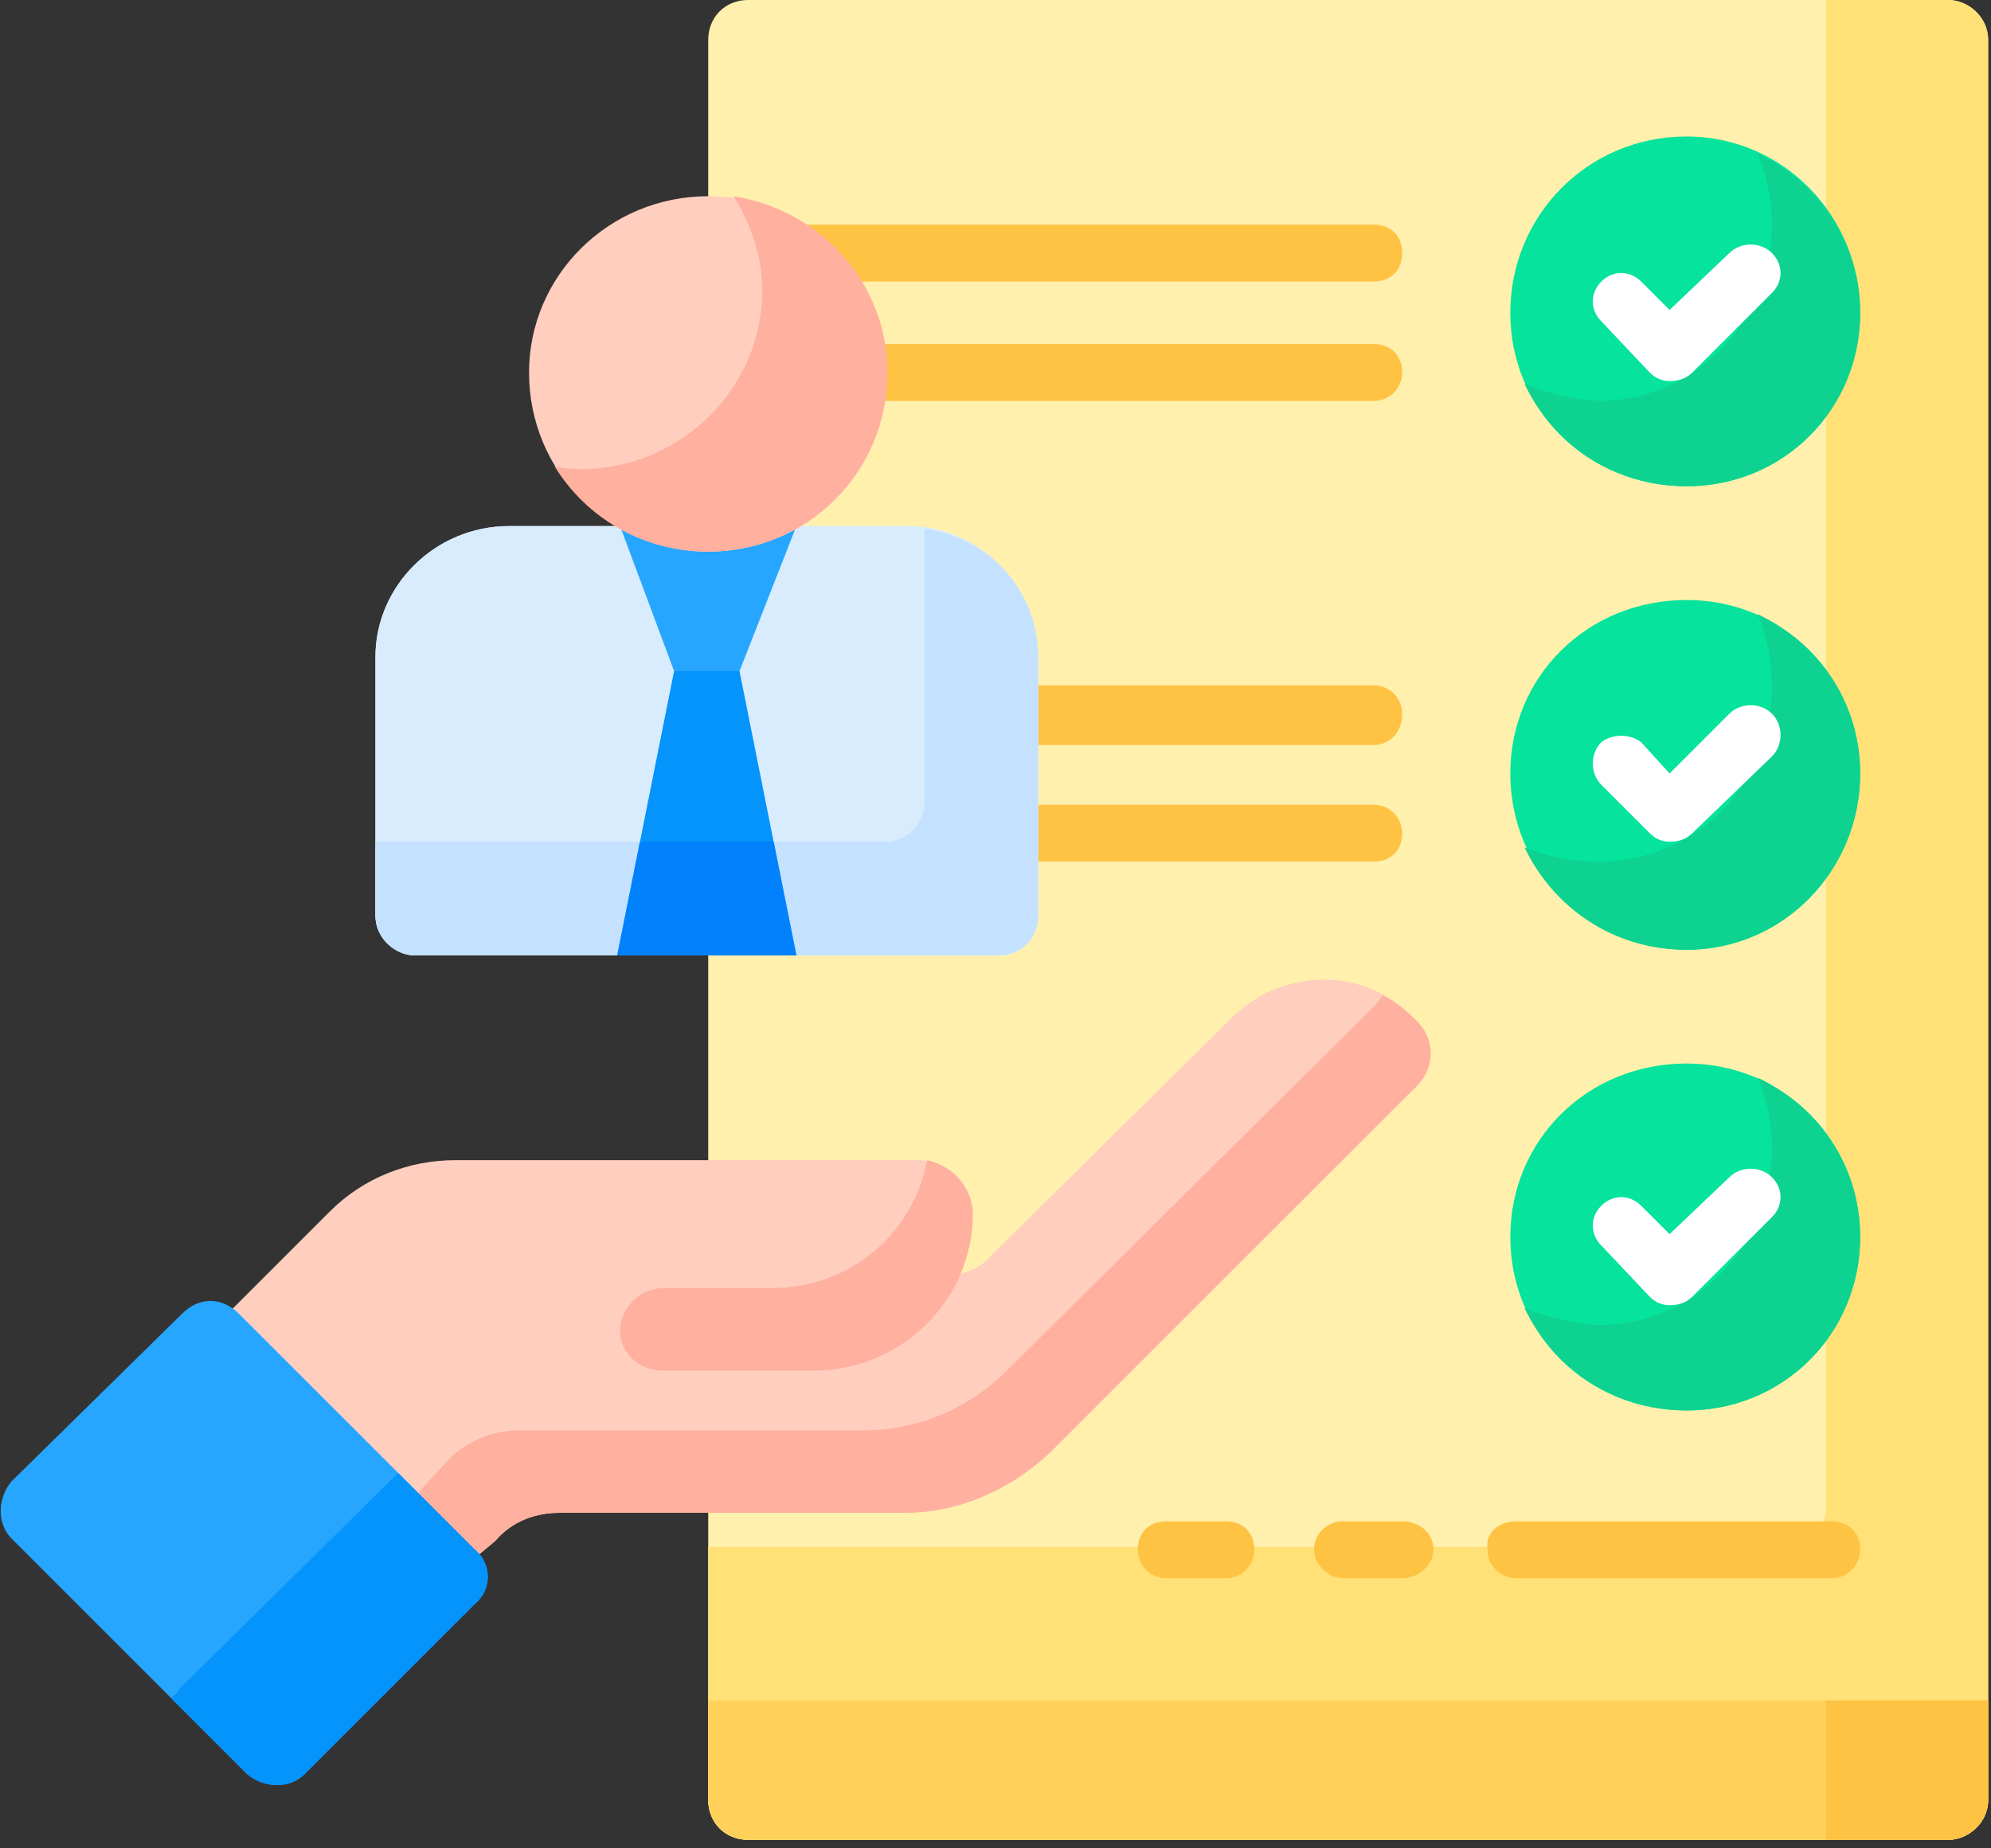 <svg version="1.2" xmlns="http://www.w3.org/2000/svg" viewBox="0 0 70 65" width="70" height="65"><rect x="0" y="0" width="70" height="65" fill="#333333" stroke="none"/><style>.a{fill:#fff0ad}.b{fill:#ffc344}.c{fill:#ffe177}.d{fill:#ffd15b}.e{fill:#ffcebf}.f{fill:#ffb09e}.g{fill:#26a6fe}.h{fill:#0593fc}.i{fill:#d8ecfe}.j{fill:#c4e2ff}.k{fill:#0182fc}.l{fill:#05e39c}.m{fill:#0ed290}.n{fill:#fff}</style><path class="a" d="m68.5 0h-42.2c-0.8 0-1.4 0.6-1.4 1.4v5.6c3.4 0 6.2 2.7 6.2 6.1 0 2.4-1.5 4.5-3.5 5.5h4.3c2.5 0 4.5 2.1 4.5 4.5v9.1c0 0.7-0.6 1.3-1.3 1.3h-10.2v7.4h7.4c0.9 0 1.7 0.8 1.7 1.8q0 1.1-0.4 2.1l-0.1 0.2h0.3q0.6-0.2 1-0.6l8.6-8.5c0.9-0.9 2-1.3 3.1-1.3 1.2 0 2.3 0.4 3.1 1.3 0.7 0.6 0.7 1.7 0 2.3l-12.8 12.8c-1.3 1.3-3.1 2.1-5 2.1h-6.9v10.2c0 0.8 0.6 1.4 1.4 1.4h42.2c0.7 0 1.4-0.6 1.4-1.4v-61.9c0-0.8-0.7-1.4-1.4-1.4z"/><path class="b" d="m36.4 30.3h11.9c0.6 0 1-0.4 1-1 0-0.5-0.4-1-1-1h-11.9z"/><path class="b" d="m36.4 26.2h11.9c0.6 0 1-0.5 1-1.1 0-0.5-0.4-1-1-1h-11.9z"/><path class="b" d="m30.1 9.9h18.2c0.6 0 1-0.4 1-1 0-0.6-0.4-1-1-1h-20.2c0.8 0.5 1.5 1.2 2 2z"/><path class="b" d="m31.1 13.1q0 0.5-0.1 1h17.3c0.6 0 1-0.5 1-1 0-0.6-0.4-1-1-1h-17.3q0.1 0.5 0.1 1z"/><path class="c" d="m68.5 0h-4.3v53c0 0.8-0.7 1.4-1.4 1.4h-37.9v8.9c0 0.8 0.6 1.4 1.4 1.4h42.2c0.7 0 1.4-0.6 1.4-1.4v-61.9c0-0.8-0.7-1.4-1.4-1.4z"/><path class="d" d="m68.5 64.7h-42.2c-0.8 0-1.4-0.6-1.4-1.4v-3.5h45v3.5c0 0.8-0.7 1.4-1.4 1.4z"/><path class="b" d="m64.2 59.8v4.9h4.3c0.7 0 1.4-0.6 1.4-1.4v-3.5c0 0-5.7 0-5.7 0z"/><path class="e" d="m49.7 35.8c-1.7-1.8-4.6-1.8-6.4 0l-8.6 8.5q-0.4 0.4-1 0.5 0.5-1 0.5-2.1c0-1.1-0.9-1.9-1.9-1.9h-16.3c-1.6 0-3.2 0.6-4.4 1.8l-3.5 3.5q0.1 0.1 0.2 0.2l8.3 8.2q0.1 0.1 0.2 0.2l0.6-0.5c0.6-0.7 1.4-1 2.3-1h12.1c1.9 0 3.7-0.8 5.1-2.1l12.8-12.8c0.8-0.7 0.8-1.8 0-2.5z"/><path class="f" d="m49.7 35.8q-0.5-0.5-1.1-0.8-0.1 0.2-0.3 0.4l-12.9 12.8c-1.3 1.3-3.1 2.1-5 2.1h-12.1c-0.9 0-1.7 0.3-2.4 0.9l-1.3 1.4 2 2q0.1 0 0.2 0.1l0.6-0.5c0.6-0.7 1.4-1 2.3-1h12.1c1.9 0 3.7-0.8 5.1-2.1l12.8-12.8c0.8-0.7 0.8-1.8 0-2.5z"/><path class="f" d="m32.6 40.8c-0.5 2.6-2.7 4.5-5.5 4.5h-3.8c-0.8 0-1.5 0.7-1.5 1.5 0 0.8 0.7 1.4 1.5 1.4h5.3c3.1 0 5.6-2.5 5.6-5.5 0-0.9-0.7-1.7-1.6-1.9z"/><path class="g" d="m6.4 46.2l-6 5.9c-0.5 0.6-0.5 1.5 0 2l8.3 8.3c0.6 0.5 1.5 0.5 2 0l6-6c0.6-0.5 0.6-1.4 0-1.9l-8.3-8.3c-0.6-0.6-1.4-0.6-2 0z"/><path class="h" d="m14 51.8l-7.7 7.6q-0.1 0.2-0.3 0.3l2.7 2.7c0.6 0.5 1.5 0.5 2 0l6-6c0.6-0.5 0.6-1.4 0-1.9z"/><path class="i" d="m31.9 18.5h-14c-2.6 0-4.7 2.1-4.7 4.6v9.1c0 0.8 0.7 1.4 1.4 1.4h20.5c0.8 0 1.4-0.6 1.4-1.4v-9.1c0-2.5-2.1-4.6-4.6-4.6z"/><path class="i" d="m31.9 18.5h-14c-2.6 0-4.7 2.1-4.7 4.6v9.1c0 0.8 0.7 1.4 1.4 1.4h20.5c0.8 0 1.4-0.6 1.4-1.4v-9.1c0-2.5-2.1-4.6-4.6-4.6z"/><path class="j" d="m32.5 18.6v9.6c0 0.8-0.6 1.4-1.4 1.4h-17.9v2.6c0 0.8 0.7 1.4 1.4 1.4h20.5c0.8 0 1.4-0.6 1.4-1.4v-9.1c0-2.3-1.7-4.2-4-4.5z"/><path class="g" d="m21.8 18.5l1.9 5.1 0.1 0.2h2.1l0.1-0.2 2-5.1z"/><path class="h" d="m28 33.6l-2-10h-2.3l-2 10z"/><path class="k" d="m22.5 29.6l-0.8 4h6.3l-0.8-4z"/><path fill-rule="evenodd" class="e" d="m24.9 19.4c-3.5 0-6.3-2.8-6.3-6.3 0-3.4 2.8-6.2 6.3-6.2 3.5 0 6.3 2.8 6.3 6.2 0 3.5-2.8 6.3-6.3 6.3z"/><path class="f" d="m25.8 6.9c0.6 1 1 2.1 1 3.3 0 3.5-2.9 6.3-6.4 6.3q-0.4 0-0.9-0.1c1.1 1.8 3.1 3 5.4 3 3.5 0 6.3-2.8 6.3-6.3 0-3.1-2.3-5.7-5.4-6.2z"/><path fill-rule="evenodd" class="l" d="m59.3 33.4c-3.5 0-6.2-2.8-6.2-6.2 0-3.4 2.7-6.1 6.2-6.1 3.4 0 6.1 2.7 6.1 6.1 0 3.4-2.7 6.2-6.1 6.2z"/><path class="m" d="m61.8 21.6q0.5 1.2 0.5 2.6c0 3.4-2.7 6.1-6.1 6.1q-1.4 0-2.6-0.5c1 2.1 3.1 3.6 5.7 3.6 3.4 0 6.1-2.8 6.1-6.2 0-2.5-1.5-4.6-3.6-5.6z"/><path fill-rule="evenodd" class="l" d="m59.3 49.6c-3.5 0-6.2-2.7-6.2-6.1 0-3.4 2.7-6.1 6.2-6.1 3.4 0 6.1 2.7 6.1 6.1 0 3.4-2.7 6.1-6.1 6.1z"/><path class="m" d="m61.8 37.9q0.5 1.2 0.5 2.5c0 3.4-2.7 6.2-6.1 6.2q-1.4-0.1-2.6-0.6c1 2.1 3.1 3.6 5.7 3.6 3.4 0 6.1-2.7 6.1-6.1 0-2.5-1.5-4.6-3.6-5.6z"/><path fill-rule="evenodd" class="l" d="m59.3 17.1c-3.5 0-6.2-2.7-6.2-6.1 0-3.4 2.7-6.2 6.2-6.2 3.4 0 6.1 2.8 6.1 6.2 0 3.4-2.7 6.1-6.1 6.1z"/><path class="m" d="m61.8 5.4q0.5 1.2 0.5 2.5c0 3.4-2.7 6.2-6.1 6.2q-1.4-0.1-2.6-0.6c1 2.1 3.1 3.6 5.7 3.6 3.4 0 6.1-2.7 6.1-6.1 0-2.5-1.5-4.6-3.6-5.6z"/><path class="b" d="m53.3 53.5c-0.6 0-1.1 0.4-1 1 0 0.6 0.5 1 1 1h11.1c0.6 0 1-0.5 1-1 0-0.6-0.4-1-1-1z"/><path class="b" d="m49.3 55.5h-2.1c-0.5 0-1-0.5-1-1 0-0.6 0.5-1 1-1h2.1c0.6 0 1.1 0.4 1.1 1 0 0.5-0.5 1-1.1 1z"/><path class="b" d="m43.1 55.5h-2.1c-0.6 0-1-0.5-1-1 0-0.6 0.4-1 1-1h2.1c0.6 0 1 0.4 1 1 0 0.5-0.4 1-1 1z"/><path class="n" d="m58.7 29.6q-0.4 0-0.7-0.3l-1.7-1.7c-0.4-0.4-0.4-1.1 0-1.5 0.4-0.3 1-0.3 1.4 0l1 1.1 2.1-2.1c0.4-0.4 1.1-0.4 1.5 0 0.4 0.4 0.4 1.1 0 1.5l-2.8 2.7q-0.3 0.3-0.8 0.3z"/><path class="n" d="m58.7 45.9q-0.4 0-0.7-0.3l-1.7-1.8c-0.4-0.4-0.4-1 0-1.4 0.4-0.4 1-0.4 1.4 0l1 1 2.1-2c0.4-0.4 1.1-0.4 1.5 0 0.4 0.4 0.4 1 0 1.4l-2.8 2.8q-0.3 0.3-0.8 0.3z"/><path class="n" d="m58.7 13.4q-0.4 0-0.7-0.3l-1.7-1.8c-0.4-0.4-0.4-1 0-1.4 0.4-0.4 1-0.4 1.4 0l1 1 2.1-2c0.4-0.4 1.1-0.4 1.5 0 0.4 0.4 0.4 1 0 1.4l-2.8 2.8q-0.3 0.3-0.8 0.3z"/></svg>